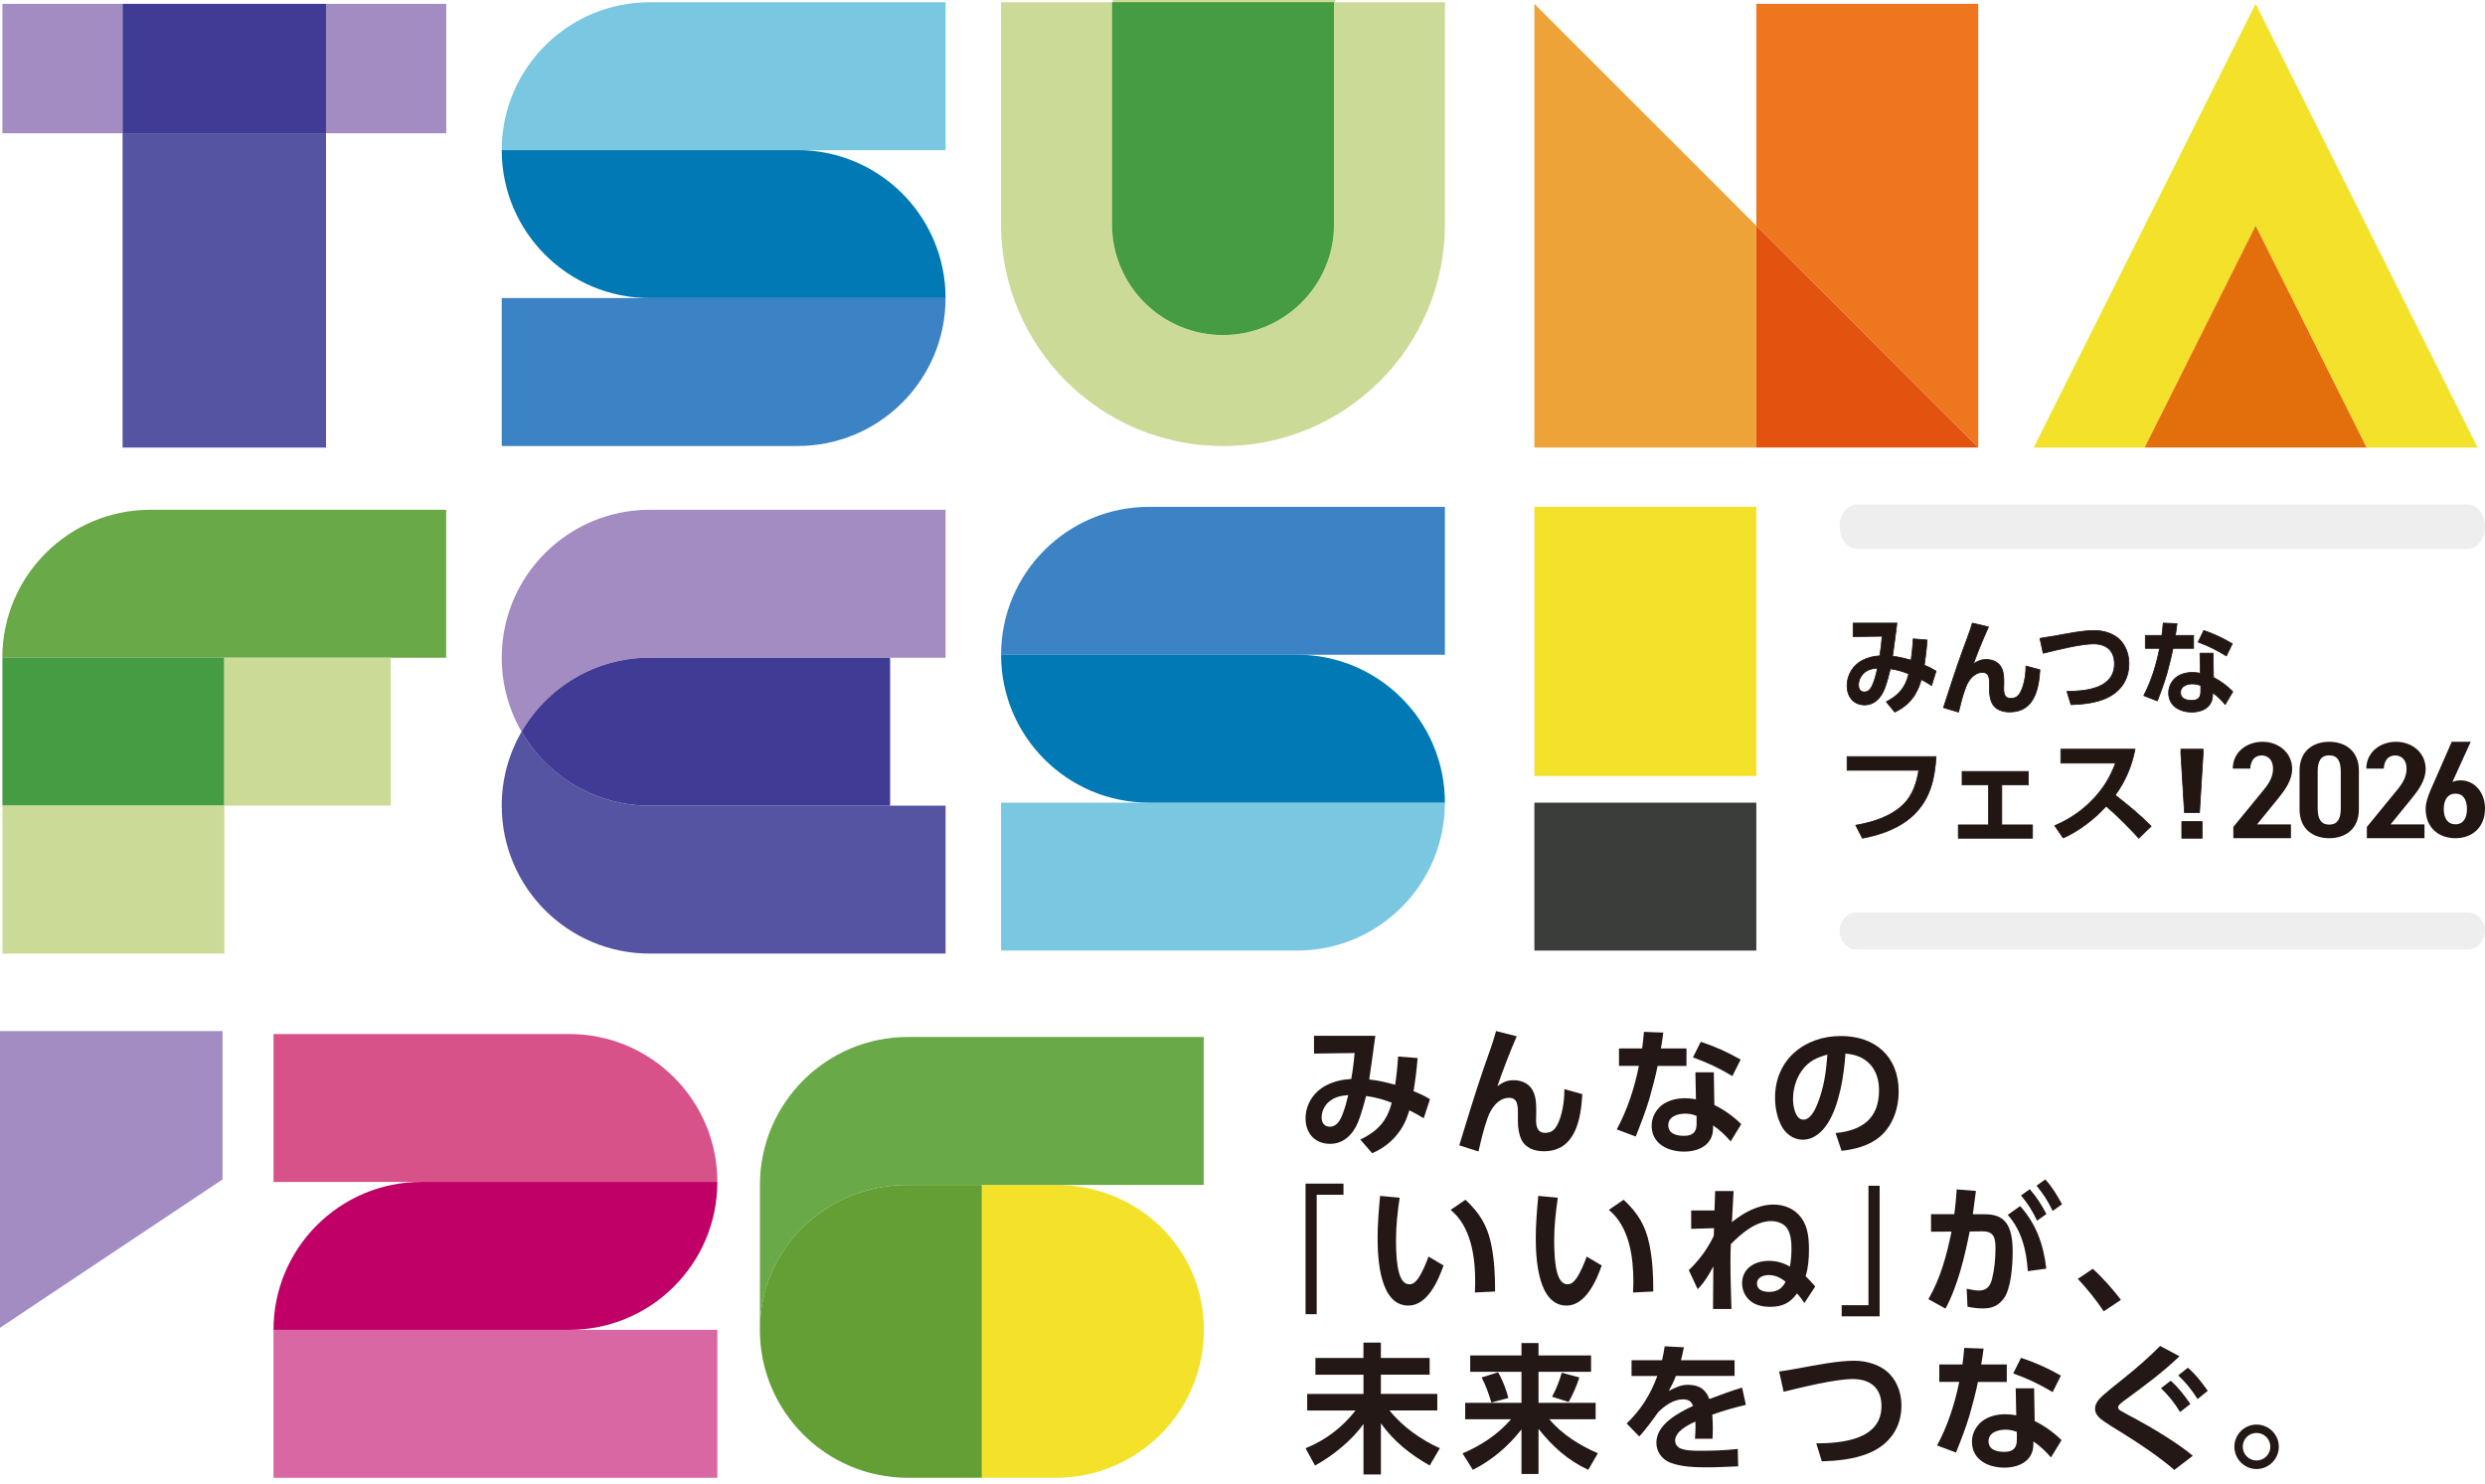<svg width="335" height="200" viewBox="0 0 335 200" fill="none" xmlns="http://www.w3.org/2000/svg">
<path d="M188.837 152.279C187.857 153.762 186.582 154.761 184.985 155.472L183.388 153.634C185.683 152.507 186.978 151.172 187.616 148.656C186.508 148.227 185.341 147.905 184.16 147.757C183.878 148.864 183.502 150.199 183.086 151.253C182.429 152.89 181.167 154.205 179.308 154.205C177.262 154.205 176 152.776 176 150.77C176 148.871 177.127 147.147 178.818 146.302C179.905 145.758 180.959 145.53 182.16 145.456C182.368 144.309 182.516 143.128 182.61 141.961L177.141 142.035V139.633H185.408C185.146 141.605 184.864 143.558 184.583 145.53C185.764 145.644 186.931 145.926 188.079 146.241C188.266 144.98 188.401 143.705 188.475 142.431L191.105 142.639C190.971 144.309 190.823 145.456 190.561 147.107C191.447 147.462 191.95 147.69 192.776 148.18L191.93 150.756C191.273 150.36 190.689 150.025 189.998 149.683C189.676 150.676 189.414 151.414 188.83 152.293L188.837 152.279ZM179.067 148.596C178.523 149.126 178.167 149.857 178.167 150.629C178.167 151.34 178.503 151.89 179.275 151.89C180.234 151.89 180.684 151.004 180.986 150.22C181.321 149.374 181.549 148.509 181.757 147.63C180.744 147.724 179.858 147.871 179.073 148.609L179.067 148.596Z" fill="#231815"/>
<path d="M204.473 139.693C203.587 141.719 202.574 144.349 201.863 146.436C202.574 145.906 203.158 145.624 204.077 145.624C205.225 145.624 206.332 146.167 206.761 147.294C207.097 148.14 207.097 148.985 207.097 149.884L207.077 150.957C207.077 151.803 207.224 152.722 208.298 152.722C209.05 152.722 209.539 152.386 209.895 151.729C210.593 150.468 210.888 148.482 210.888 147.053V146.825L213.311 147.502C213.123 150.843 212.411 155.204 208.124 155.204C206.902 155.204 205.661 154.788 205.097 153.628C204.762 152.93 204.627 151.977 204.627 151.206V150.025C204.627 148.972 204.554 147.999 203.426 147.999C201.963 147.999 200.943 149.502 200.534 150.743C199.97 152.319 199.668 153.695 199.313 155.231L196.723 154.406C197.756 151.004 198.789 147.623 199.937 144.242C200.46 142.686 201.292 140.525 201.682 139.002L204.46 139.7L204.473 139.693Z" fill="#231815"/>
<path d="M227.354 141.35V143.699H223.462C223.16 145.201 222.751 146.704 222.335 148.187C221.825 149.897 221.167 151.568 220.51 153.218L217.953 152.259C219.403 149.575 220.342 146.664 220.939 143.692H218.255V141.344H221.375C221.469 140.592 221.563 139.861 221.617 139.11L224.227 139.204C224.133 139.915 224.039 140.633 223.905 141.344H227.341L227.354 141.35ZM231.112 148.972C232.354 149.555 233.763 150.568 234.736 151.548L233.306 153.876C232.555 152.99 231.877 152.373 230.938 151.716V152.131C230.917 154.366 228.985 155.251 227.032 155.251C224.871 155.251 222.657 154.218 222.657 151.756C222.657 150.682 223.167 149.71 223.972 149.032C224.858 148.321 226.059 148.053 227.166 148.053C227.656 148.053 228.146 148.106 228.629 148.2L228.555 144.557H231.038L231.112 148.972ZM227.153 150.139C226.173 150.139 224.898 150.515 224.898 151.695C224.898 152.876 226.079 153.124 227.005 153.124C228.153 153.124 228.717 152.675 228.717 151.487V150.434C228.173 150.226 227.723 150.132 227.16 150.132L227.153 150.139ZM233.541 145.067C231.736 143.994 230.199 143.262 228.227 142.551L229.28 140.445C231.307 141.122 232.796 141.8 234.655 142.847L233.548 145.06L233.541 145.067Z" fill="#231815"/>
<path d="M247.446 152.749C251.016 152.413 253.311 150.796 253.311 146.979C253.311 144.108 251.66 142.229 248.781 142.042C248.593 144.933 247.976 148.952 246.393 151.434C245.641 152.615 244.514 153.648 243.01 153.648C241.749 153.648 240.642 152.802 240.098 151.675C239.535 150.528 239.293 149.253 239.293 147.972C239.293 142.86 243.259 139.667 248.164 139.667C252.808 139.667 255.961 142.431 255.961 147.16C255.961 149.394 255.17 151.763 253.425 153.245C251.996 154.446 250.063 154.956 248.258 155.144L247.453 152.742L247.446 152.749ZM242.917 144.316C242.111 145.423 241.715 146.832 241.715 148.2C241.715 149.066 241.997 150.944 243.125 150.944C244.118 150.944 244.775 149.441 245.077 148.65C245.923 146.436 246.164 144.497 246.352 142.169C244.889 142.585 243.856 143.034 242.917 144.309V144.316Z" fill="#231815"/>
<path d="M176 177.17V159.566H181.113V161.069H177.503V177.17H176Z" fill="#231815"/>
<path d="M188.684 161.471C188.402 163.39 188.194 165.282 188.194 167.221C188.194 170.843 188.643 173.138 189.999 173.138C190.563 173.138 190.918 172.722 191.22 172.292C191.764 171.487 192.254 170.3 192.576 169.401L194.602 170.602C193.891 172.648 192.421 176.009 189.865 176.009C185.973 176.009 185.711 169.622 185.711 166.858C185.711 164.98 185.879 163.101 186.046 161.223L188.677 161.465L188.684 161.471ZM201.01 167.67C201.46 169.85 201.554 171.897 201.554 174.111L198.83 174.245C198.85 173.775 198.87 173.305 198.87 172.856C198.87 169.475 198.346 165.396 195.562 163.108L197.555 161.74C199.413 163.47 200.487 165.161 201.01 167.677V167.67Z" fill="#231815"/>
<path d="M210.008 161.471C209.726 163.39 209.518 165.282 209.518 167.221C209.518 170.843 209.968 173.138 211.323 173.138C211.887 173.138 212.242 172.722 212.544 172.292C213.088 171.487 213.578 170.3 213.9 169.401L215.926 170.602C215.215 172.648 213.745 176.009 211.189 176.009C207.297 176.009 207.035 169.622 207.035 166.858C207.035 164.98 207.203 163.101 207.371 161.223L210.001 161.465L210.008 161.471ZM222.335 167.67C222.784 169.85 222.878 171.897 222.878 174.111L220.154 174.245C220.174 173.775 220.194 173.305 220.194 172.856C220.194 169.475 219.671 165.396 216.886 163.108L218.879 161.74C220.738 163.47 221.811 165.161 222.335 167.677V167.67Z" fill="#231815"/>
<path d="M227.986 165.678V163.182H231.127C231.167 162.296 231.18 161.438 231.221 160.572H233.703C233.63 161.961 233.556 163.37 233.475 164.759C235.032 163.497 237.025 162.39 239.072 162.39C240.555 162.39 241.964 162.974 242.85 164.195C243.749 165.436 243.863 167.033 243.863 168.515C243.863 169.696 243.769 170.917 243.413 172.044C243.903 172.514 244.259 172.93 244.708 173.433L243.245 175.667C242.943 175.238 242.628 174.748 242.252 174.372C241.313 175.687 240.226 176.177 238.609 176.177C237.723 176.177 236.71 175.989 236.018 175.426C235.267 174.822 234.851 173.963 234.851 173.004C234.851 170.957 236.616 169.978 238.461 169.978C239.494 169.978 240.394 170.24 241.299 170.75C241.434 169.938 241.507 169.193 241.507 168.361C241.507 167.462 241.434 166.369 240.924 165.597C240.474 164.92 239.555 164.618 238.783 164.618C236.663 164.618 234.764 166.288 233.334 167.717C233.294 168.509 233.281 169.294 233.281 170.105C233.281 172.225 233.354 174.352 233.415 176.472H230.932C230.932 174.553 230.952 172.641 230.972 170.723C230.335 171.924 229.805 172.829 228.865 173.802L227.664 171.226C229.033 169.951 230.221 168.314 231.026 166.624C231.046 166.268 231.046 165.912 231.066 165.57L228.006 165.664L227.986 165.678ZM238.454 171.89C237.756 171.89 236.857 172.192 236.857 173.017C236.857 173.956 237.756 174.164 238.528 174.164C239.541 174.164 240.273 173.715 240.709 172.796C240.051 172.252 239.32 171.897 238.454 171.897V171.89Z" fill="#231815"/>
<path d="M253.391 159.854V177.458H248.277V175.956H251.887V159.854H253.391Z" fill="#231815"/>
<path d="M262.273 176.418L259.965 175.144C261.616 172.286 262.428 169.227 263.085 166.033L260.32 166.053V163.685H263.461C263.609 162.578 263.702 161.471 263.783 160.344L266.373 160.552C266.239 161.605 266.091 162.639 265.957 163.692H267.46C268.42 163.692 269.433 163.826 270.144 164.517C271.231 165.55 271.325 167.449 271.325 168.858C271.325 170.508 271.117 173.742 270.124 175.056C269.353 176.07 268.527 176.392 267.286 176.392C266.575 176.392 265.93 176.298 265.239 176.163L265.125 173.742C265.917 173.909 266.346 173.983 266.776 173.983C267.809 173.983 268.299 173.399 268.541 172.44C268.863 171.179 269.01 169.643 269.01 168.348C269.01 166.939 268.863 165.98 267.205 166L265.534 166.02C264.857 169.401 263.917 173.386 262.266 176.425L262.273 176.418ZM275.862 171.031L273.365 171.367C273.198 168.623 272.54 165.865 270.661 163.779L272.332 162.598C274.513 165.02 275.486 167.818 275.862 171.031ZM273.64 160.324C274.56 161.377 275.217 162.431 275.875 163.665L274.614 164.564C273.956 163.195 273.432 162.35 272.453 161.163L273.634 160.317L273.64 160.324ZM275.727 159.009C276.707 160.083 277.284 161.096 277.982 162.35L276.721 163.249C276.043 161.88 275.519 161.035 274.54 159.848L275.721 159.002L275.727 159.009Z" fill="#231815"/>
<path d="M285.914 175.238L283.605 176.781C282.552 175.224 281.391 173.775 280.109 172.407L282.122 171.051C283.364 172.138 284.921 173.909 285.921 175.238H285.914Z" fill="#231815"/>
<path d="M183.804 183.069V181.002H186.153V183.069H192.729V185.323H186.153V187.912H193.762V190.146H187.32C189.011 192.287 191.602 194.131 194.104 195.238L192.736 197.566C190.145 196.104 187.891 194.319 186.159 191.877V198.774H183.811V191.958C182.328 194.118 179.583 196.332 177.275 197.573L176 195.245C178.724 194.138 180.925 192.448 182.744 190.153H176.221V187.919H183.811V185.33H177.329V183.075H183.811L183.804 183.069Z" fill="#231815"/>
<path d="M205.109 182.733V181.063H207.404V182.733H214.49V184.934H207.404V189.12H215.108V191.334H208.853C210.598 193.38 212.947 194.863 215.409 195.916L214.114 198.15C211.35 196.875 209.283 194.99 207.404 192.629V198.714H205.109V192.703C203.344 194.957 201.123 196.875 198.553 198.15L197.164 195.936C199.647 194.883 201.935 193.38 203.7 191.334H197.52V189.12H205.109V184.934H198.197V182.733H205.109ZM203.344 188.463L201.049 189.08C200.727 187.973 200.278 186.712 199.734 185.699L201.949 185.001C202.552 185.994 203.056 187.329 203.338 188.456L203.344 188.463ZM211.464 189.006L209.229 188.295C209.887 187.074 210.128 186.376 210.544 185.061L212.913 185.699C212.578 186.772 212.027 188.026 211.464 189.006Z" fill="#231815"/>
<path d="M233.837 183.371V185.491H225.926C225.624 186.282 225.362 186.785 224.966 187.517C225.832 187.087 226.509 186.691 227.523 186.691C228.972 186.691 229.925 187.215 230.435 188.61C231.898 188.067 233.347 187.503 234.85 187.067L235.36 189.395C233.817 189.751 232.314 190.187 230.831 190.71C230.871 191.327 230.905 191.951 230.905 192.568C230.905 193.038 230.885 193.487 230.864 193.957H228.496C228.536 193.427 228.569 192.904 228.569 192.401C228.569 192.139 228.569 191.891 228.549 191.649C227.556 192.099 225.825 192.964 225.825 194.225C225.825 194.675 226.107 195.071 226.523 195.259C227.221 195.56 228.308 195.581 229.153 195.581C230.844 195.581 232.535 195.54 234.267 195.332L234.32 197.68C232.911 197.734 231.522 197.815 230.113 197.815C228.536 197.815 226.637 197.761 225.154 197.177C224.047 196.748 223.295 195.715 223.295 194.494C223.295 191.998 226.281 190.455 228.234 189.536C227.992 188.858 227.556 188.65 226.865 188.65C225.603 188.65 224.382 189.536 223.537 190.381C222.933 191.247 221.678 192.957 220.98 193.648L219.289 191.904C221.262 189.985 222.463 188.073 223.423 185.497H219.947V183.377H224.06C224.208 182.72 224.322 182.156 224.416 181.499L227.006 181.633C226.892 182.217 226.764 182.8 226.61 183.377H233.824L233.837 183.371Z" fill="#231815"/>
<path d="M242.374 184.478C244.95 184.008 247.769 183.444 249.983 183.444C251.674 183.444 253.607 184.008 254.774 185.269C255.848 186.416 256.331 187.953 256.331 189.496C256.331 192.541 254.66 194.776 251.896 195.923C249.903 196.728 247.722 196.936 245.601 197.01L244.85 194.588C248.272 194.568 253.64 194.118 253.64 189.556C253.64 187.094 252.117 185.913 249.768 185.913C247.42 185.913 242.951 187.02 240.448 187.624L239.844 184.9C240.636 184.786 241.481 184.639 242.36 184.484L242.374 184.478Z" fill="#231815"/>
<path d="M270.534 183.954V186.302H266.642C266.34 187.805 265.931 189.308 265.515 190.79C265.005 192.501 264.347 194.172 263.689 195.822L261.133 194.863C262.582 192.179 263.522 189.268 264.119 186.296H261.435V183.948H264.555C264.649 183.196 264.743 182.465 264.797 181.714L267.407 181.807C267.313 182.519 267.219 183.236 267.085 183.948H270.521L270.534 183.954ZM274.292 191.575C275.533 192.159 276.942 193.172 277.915 194.152L276.486 196.48C275.735 195.594 275.057 194.977 274.117 194.319V194.735C274.097 196.969 272.165 197.855 270.212 197.855C268.051 197.855 265.837 196.822 265.837 194.36C265.837 193.286 266.347 192.313 267.152 191.636C268.038 190.925 269.239 190.656 270.346 190.656C270.836 190.656 271.326 190.71 271.809 190.804L271.735 187.161H274.218L274.292 191.575ZM270.326 192.743C269.346 192.743 268.071 193.118 268.071 194.299C268.071 195.48 269.252 195.728 270.178 195.728C271.326 195.728 271.889 195.279 271.889 194.091V193.038C271.346 192.83 270.896 192.736 270.333 192.736L270.326 192.743ZM276.714 187.671C274.909 186.598 273.372 185.866 271.4 185.155L272.453 183.049C274.48 183.726 275.969 184.404 277.828 185.45L276.721 187.664L276.714 187.671Z" fill="#231815"/>
<path d="M286.527 188.704C286.017 189.06 285.534 189.435 285.534 189.737C285.534 189.945 285.722 190.093 285.889 190.187C286.547 190.583 287.258 190.938 287.956 191.314C290.157 192.495 293.741 194.655 295.606 196.258L293.123 198.157C290.962 196.332 288.594 194.735 286.212 193.253C285.48 192.803 283.675 191.71 283.111 191.227C282.715 190.851 282.434 190.475 282.434 189.912C282.434 189.388 282.715 188.932 283.051 188.556C283.594 187.953 285.547 186.416 286.299 185.813C288.01 184.444 289.661 183.015 291.204 181.452L293.814 182.841C291.56 185.001 289.043 186.859 286.527 188.704ZM292.633 186.135C293.707 187.094 294.472 188.107 295.284 189.274L293.895 190.361C293.09 189.066 292.432 188.241 291.318 187.148L292.633 186.135ZM294.942 184.384C296.015 185.303 296.821 186.356 297.626 187.503L296.257 188.61C295.391 187.295 294.794 186.524 293.647 185.417L294.942 184.384Z" fill="#231815"/>
<path d="M307.207 195.037C307.207 196.688 305.852 198.043 304.201 198.043C302.55 198.043 301.215 196.688 301.215 195.037C301.215 193.387 302.55 192.052 304.201 192.052C305.852 192.052 307.207 193.387 307.207 195.037ZM302.342 195.037C302.342 196.07 303.188 196.895 304.201 196.895C305.214 196.895 306.06 196.07 306.06 195.037C306.06 194.004 305.234 193.179 304.201 193.179C303.168 193.179 302.342 194.004 302.342 195.037Z" fill="#231815"/>
<path d="M332.652 74.002H250.348C249.049 74.002 248 72.662 248 71.002C248 69.342 249.049 68.002 250.348 68.002H332.652C333.951 68.002 335 69.342 335 71.002C335 72.662 333.951 74.002 332.652 74.002Z" fill="#EEEEEF"/>
<path d="M332.652 128.002H250.348C249.049 128.002 248 126.886 248 125.502C248 124.119 249.049 123.002 250.348 123.002H332.652C333.951 123.002 335 124.119 335 125.502C335 126.886 333.951 128.002 332.652 128.002Z" fill="#EEEEEF"/>
<path d="M258.187 93.588C257.49 94.707 256.575 95.461 255.432 96.002L254.29 94.609C255.928 93.757 256.86 92.745 257.314 90.846C256.524 90.517 255.684 90.278 254.836 90.162C254.635 90.996 254.366 92.008 254.072 92.807C253.602 94.041 252.703 95.035 251.368 95.035C249.899 95.035 249 93.952 249 92.434C249 90.996 249.806 89.692 251.015 89.053C251.796 88.644 252.552 88.467 253.409 88.414C253.56 87.544 253.661 86.656 253.728 85.769L249.815 85.822V84.002H255.726C255.542 85.493 255.34 86.976 255.13 88.467C255.978 88.556 256.81 88.769 257.633 89.008C257.767 88.059 257.859 87.091 257.918 86.124L259.799 86.284C259.707 87.544 259.598 88.414 259.413 89.665C260.043 89.931 260.404 90.109 261 90.473L260.395 92.417C259.925 92.115 259.505 91.866 259.01 91.609C258.783 92.363 258.59 92.914 258.178 93.579L258.187 93.588ZM251.192 90.801C250.805 91.201 250.545 91.751 250.545 92.337C250.545 92.878 250.789 93.286 251.334 93.286C252.023 93.286 252.342 92.621 252.561 92.026C252.804 91.387 252.964 90.73 253.115 90.064C252.393 90.135 251.754 90.251 251.192 90.801Z" fill="#221613" stroke="#221613" stroke-width="0.105" stroke-linecap="round" stroke-linejoin="round"/>
<path d="M268.068 84.523C267.378 86.024 266.578 87.968 266.027 89.512C266.588 89.122 267.038 88.913 267.764 88.913C268.665 88.913 269.53 89.313 269.87 90.146C270.136 90.77 270.136 91.395 270.136 92.063L270.118 92.853C270.118 93.478 270.238 94.154 271.074 94.154C271.663 94.154 272.049 93.903 272.325 93.417C272.867 92.488 273.106 91.013 273.106 89.955V89.79L275 90.293C274.853 92.766 274.292 95.985 270.936 95.985C269.98 95.985 269.006 95.681 268.564 94.822C268.298 94.31 268.197 93.599 268.197 93.026V92.15C268.197 91.369 268.141 90.649 267.25 90.649C266.1 90.649 265.31 91.76 264.988 92.679C264.547 93.842 264.308 94.857 264.032 96.002L262 95.395C262.809 92.879 263.618 90.38 264.519 87.881C264.933 86.727 265.576 85.13 265.889 84.002L268.068 84.514V84.523Z" fill="#221613" stroke="#221613" stroke-width="0.105" stroke-linecap="round" stroke-linejoin="round"/>
<path d="M276.838 85.764C278.709 85.418 280.761 85.002 282.376 85.002C283.607 85.002 285.017 85.418 285.863 86.344C286.641 87.193 287 88.327 287 89.461C287 91.704 285.786 93.357 283.769 94.197C282.316 94.795 280.735 94.942 279.188 95.002L278.641 93.21C281.128 93.193 285.043 92.864 285.043 89.496C285.043 87.678 283.932 86.803 282.222 86.803C280.513 86.803 277.256 87.617 275.436 88.067L275 86.059C275.573 85.972 276.188 85.868 276.838 85.756V85.764Z" fill="#221613" stroke="#221613" stroke-width="0.105" stroke-linecap="round" stroke-linejoin="round"/>
<path d="M295.718 85.661V87.406H292.938C292.72 88.523 292.426 89.64 292.132 90.749C291.771 92.023 291.301 93.262 290.831 94.493L289 93.777C290.033 91.778 290.705 89.614 291.133 87.406H289.21V85.661H291.444C291.511 85.102 291.578 84.561 291.62 84.002L293.484 84.072C293.417 84.605 293.35 85.137 293.258 85.661H295.718ZM298.405 91.333C299.295 91.77 300.303 92.52 301 93.245L299.976 94.981C299.438 94.327 298.951 93.864 298.279 93.376V93.681C298.262 95.348 296.877 96.002 295.483 96.002C293.938 96.002 292.351 95.234 292.351 93.402C292.351 92.608 292.712 91.874 293.291 91.377C293.921 90.845 294.786 90.653 295.575 90.653C295.928 90.653 296.272 90.696 296.625 90.766L296.575 88.052H298.346L298.397 91.333H298.405ZM295.567 92.197C294.87 92.197 293.955 92.477 293.955 93.358C293.955 94.24 294.803 94.423 295.458 94.423C296.281 94.423 296.684 94.091 296.684 93.21V92.424C296.297 92.267 295.97 92.197 295.567 92.197ZM300.135 88.427C298.842 87.633 297.742 87.083 296.331 86.559L297.087 84.997C298.54 85.504 299.598 86.001 300.933 86.786L300.135 88.436V88.427Z" fill="#221613" stroke="#221613" stroke-width="0.105" stroke-linecap="round" stroke-linejoin="round"/>
<path d="M261 102.002C260.819 104.866 260.274 107.589 258.052 109.776C256.229 111.575 253.644 112.524 251.068 113.002L250.17 111.253C252.528 110.849 254.932 110.073 256.601 108.447C257.862 107.201 258.406 105.501 258.669 103.843H249V102.002H260.991H261Z" fill="#221613" stroke="#221613" stroke-width="0.105" stroke-linecap="round" stroke-linejoin="round"/>
<path d="M269.857 111.21H274V113.002H264V111.21H268.075V105.813H264.511V104.002H273.437V105.813H269.857V111.21Z" fill="#221613" stroke="#221613" stroke-width="0.105" stroke-linecap="round" stroke-linejoin="round"/>
<path d="M289.991 111.391L288.325 113.002C286.939 111.452 285.491 110.042 283.93 108.667C282.377 110.392 280.263 112.03 278.132 112.967L277 111.312C279.026 110.445 280.789 109.245 282.289 107.624C283.649 106.162 284.482 104.751 285.193 102.877H277.816V101.002H287.825C287.36 103.324 286.544 105.259 285.158 107.195C287.035 108.684 288.289 109.683 290 111.391H289.991Z" fill="#221613" stroke="#221613" stroke-width="0.105" stroke-linecap="round" stroke-linejoin="round"/>
<path d="M294 101.56V101.002H297V101.56L296.514 109.551H294.486L294 101.56ZM294.127 110.763H296.873V113.002H294.127V110.763Z" fill="#221613" stroke="#221613" stroke-width="0.105" stroke-linecap="round" stroke-linejoin="round"/>
<path d="M308.852 113.002H301.074V111.481L305.306 106.311C306.093 105.323 306.426 104.505 306.426 103.615C306.426 102.44 305.731 101.844 304.898 101.844C304 101.844 303.417 102.458 303.352 103.615H301C301 101.435 302.833 100.002 305.009 100.002C307.185 100.002 309 101.488 309 103.651C309 105.27 307.944 106.605 307.185 107.557L304.269 111.143H308.843V113.002H308.852Z" fill="#221613"/>
<path d="M314 113.002C311.873 113.002 310 111.808 310 109.111V103.894C310 101.197 311.873 100.002 314 100.002C316.127 100.002 318 101.197 318 103.894V109.111C318 111.808 316.127 113.002 314 113.002ZM312.444 108.997C312.444 110.429 312.91 111.167 314 111.167C315.09 111.167 315.556 110.429 315.556 108.997V103.999C315.556 102.567 315.09 101.829 314 101.829C312.91 101.829 312.444 102.567 312.444 103.999V108.997Z" fill="#221613"/>
<path d="M326.852 113.002H319.074V111.481L323.306 106.311C324.093 105.323 324.426 104.505 324.426 103.615C324.426 102.44 323.731 101.844 322.898 101.844C322 101.844 321.417 102.458 321.352 103.615H319C319 101.435 320.833 100.002 323.009 100.002C325.185 100.002 327 101.488 327 103.651C327 105.27 325.944 106.605 325.185 107.557L322.269 111.143H326.843V113.002H326.852Z" fill="#221613"/>
<path d="M330.602 105.425C330.961 105.256 331.319 105.202 331.721 105.202C333.584 105.202 335 106.823 335 108.996C335 111.587 333.225 113.002 331.022 113.002C328.819 113.002 327 111.64 327 109.04C327 108.087 327.446 106.939 328.04 105.657L330.515 100.002H333.076L330.602 105.434V105.425ZM331.022 111.124C332.062 111.124 332.569 110.304 332.569 109.058C332.569 107.811 332.062 106.992 331.022 106.992C329.981 106.992 329.439 107.829 329.439 109.058C329.439 110.287 329.946 111.124 331.022 111.124Z" fill="#221613"/>
<path d="M30 158.998L0 179.002V139.002H30V158.998Z" fill="#A28CC1"/>
<path d="M206.848 0.519V60.339H236.769V30.433L206.848 0.519Z" fill="#EEA339"/>
<path d="M236.77 0.519V30.433L266.682 60.339V0.519H236.77Z" fill="#EE761E"/>
<path d="M236.77 60.339H266.682L236.77 30.433V60.339Z" fill="#E45210"/>
<path d="M70.311 98.64C68.613 101.577 67.637 104.98 67.637 108.611C67.637 119.621 76.564 128.554 87.584 128.554H127.471V108.611H87.584C80.205 108.611 73.767 104.602 70.311 98.64Z" fill="#5554A2"/>
<path d="M87.584 88.668H127.471V68.725H87.584C76.573 68.725 67.637 77.651 67.637 88.668C67.637 92.3 68.613 95.703 70.311 98.64C73.758 92.678 80.196 88.668 87.584 88.668Z" fill="#A28CC1"/>
<path d="M87.584 88.668C80.205 88.668 73.767 92.678 70.311 98.64C73.758 104.602 80.196 108.611 87.584 108.611H119.995V88.668H87.584Z" fill="#403B94"/>
<path d="M43.949 17.965H16.525V60.339H43.949V17.965Z" fill="#5554A2"/>
<path d="M16.525 0.519H0.324V17.965H16.525V0.519Z" fill="#A28CC1"/>
<path d="M60.159 0.519H43.949V17.965H60.159V0.519Z" fill="#A28CC1"/>
<path d="M43.949 0.519H16.525V17.965H43.949V0.519Z" fill="#403B94"/>
<path d="M236.769 68.33H206.848V104.619H236.769V68.33Z" fill="#F3E12A"/>
<path d="M236.769 108.207H206.848V128.15H236.769V108.207Z" fill="#3A3D3A"/>
<g style="mix-blend-mode:multiply">
<path d="M165 45C173.28 45 180 38.289 180 30V0H150V30C150 38.28 156.711 45 165 45Z" fill="#CBDA94"/>
</g>
<path d="M179.827 0.306V30.22C179.827 38.477 173.134 45.177 164.867 45.177C156.599 45.177 149.906 38.486 149.906 30.22V0.306H134.945V30.22C134.945 46.742 148.34 60.135 164.867 60.135C181.393 60.135 194.788 46.742 194.788 30.22V0.306H179.827Z" fill="#CBDA96"/>
<path d="M164.867 45.169C173.126 45.169 179.828 38.477 179.828 30.211V0.297H149.906V30.211C149.906 38.468 156.599 45.169 164.867 45.169Z" fill="#469C42"/>
<path d="M304.079 0.519L274.166 60.339H289.118L304.079 30.433L319.039 60.339H334L304.079 0.519Z" fill="#F3E12A"/>
<path d="M289.117 60.339H319.039L304.078 30.433L289.117 60.339Z" fill="#E26F0B"/>
<path d="M194.787 68.33H154.901C143.889 68.33 134.953 77.255 134.953 88.273H194.787V68.33Z" fill="#3B83C4"/>
<path d="M134.953 108.207V128.15H174.84C185.851 128.15 194.787 119.225 194.787 108.207H134.953Z" fill="#79C7E0"/>
<path d="M154.901 108.207H194.787C194.787 97.198 185.86 88.264 174.84 88.264H134.953C134.953 99.273 143.88 108.207 154.901 108.207Z" fill="#0079B5"/>
<path d="M67.637 40.183V60.126H107.523C118.535 60.126 127.471 51.201 127.471 40.183H67.637Z" fill="#3B83C4"/>
<path d="M127.471 0.306H87.584C76.573 0.306 67.637 9.231 67.637 20.249H127.471V0.306Z" fill="#79C7E0"/>
<path d="M87.584 40.183H127.471C127.471 29.174 118.544 20.24 107.523 20.24H67.637C67.637 31.249 76.564 40.183 87.584 40.183Z" fill="#0079B5"/>
<path d="M132.369 159.742V199.224H142.343C153.355 199.224 162.291 190.298 162.291 179.281C162.291 168.263 153.363 159.742 142.343 159.742H132.369Z" fill="#F3E12A"/>
<path d="M162.279 139.799H122.393C111.381 139.799 102.445 148.724 102.445 159.742V179.281C102.445 168.271 111.372 159.742 122.393 159.742H162.279V139.799Z" fill="#6AA947"/>
<path d="M125.217 159.742H122.385C111.373 159.742 102.438 168.271 102.438 179.281C102.438 190.29 111.365 199.224 122.385 199.224H132.359V159.742H125.217Z" fill="#649F35"/>
<path d="M76.757 139.403H36.871V159.346H96.705C96.705 148.337 87.778 139.403 76.757 139.403Z" fill="#D75288"/>
<path d="M36.871 179.281V199.223H56.81H96.705V179.281H76.757H36.871Z" fill="#D867A3"/>
<path d="M96.705 159.338H56.819C45.807 159.338 36.871 168.263 36.871 179.281H76.757C87.769 179.281 96.705 170.355 96.705 159.338Z" fill="#C00066"/>
<path d="M60.159 68.725H20.264C9.252 68.725 0.316 77.651 0.316 88.668H60.151V68.725H60.159Z" fill="#6AA947"/>
<path d="M0.326 108.611H30.239V88.668H0.326V108.611Z" fill="#469C42"/>
<path d="M52.675 88.668H30.238V108.611H52.675V88.668Z" fill="#CBDA96"/>
<path d="M30.248 108.611H0.326V128.554H30.248V108.611Z" fill="#CBDA96"/>
</svg>
